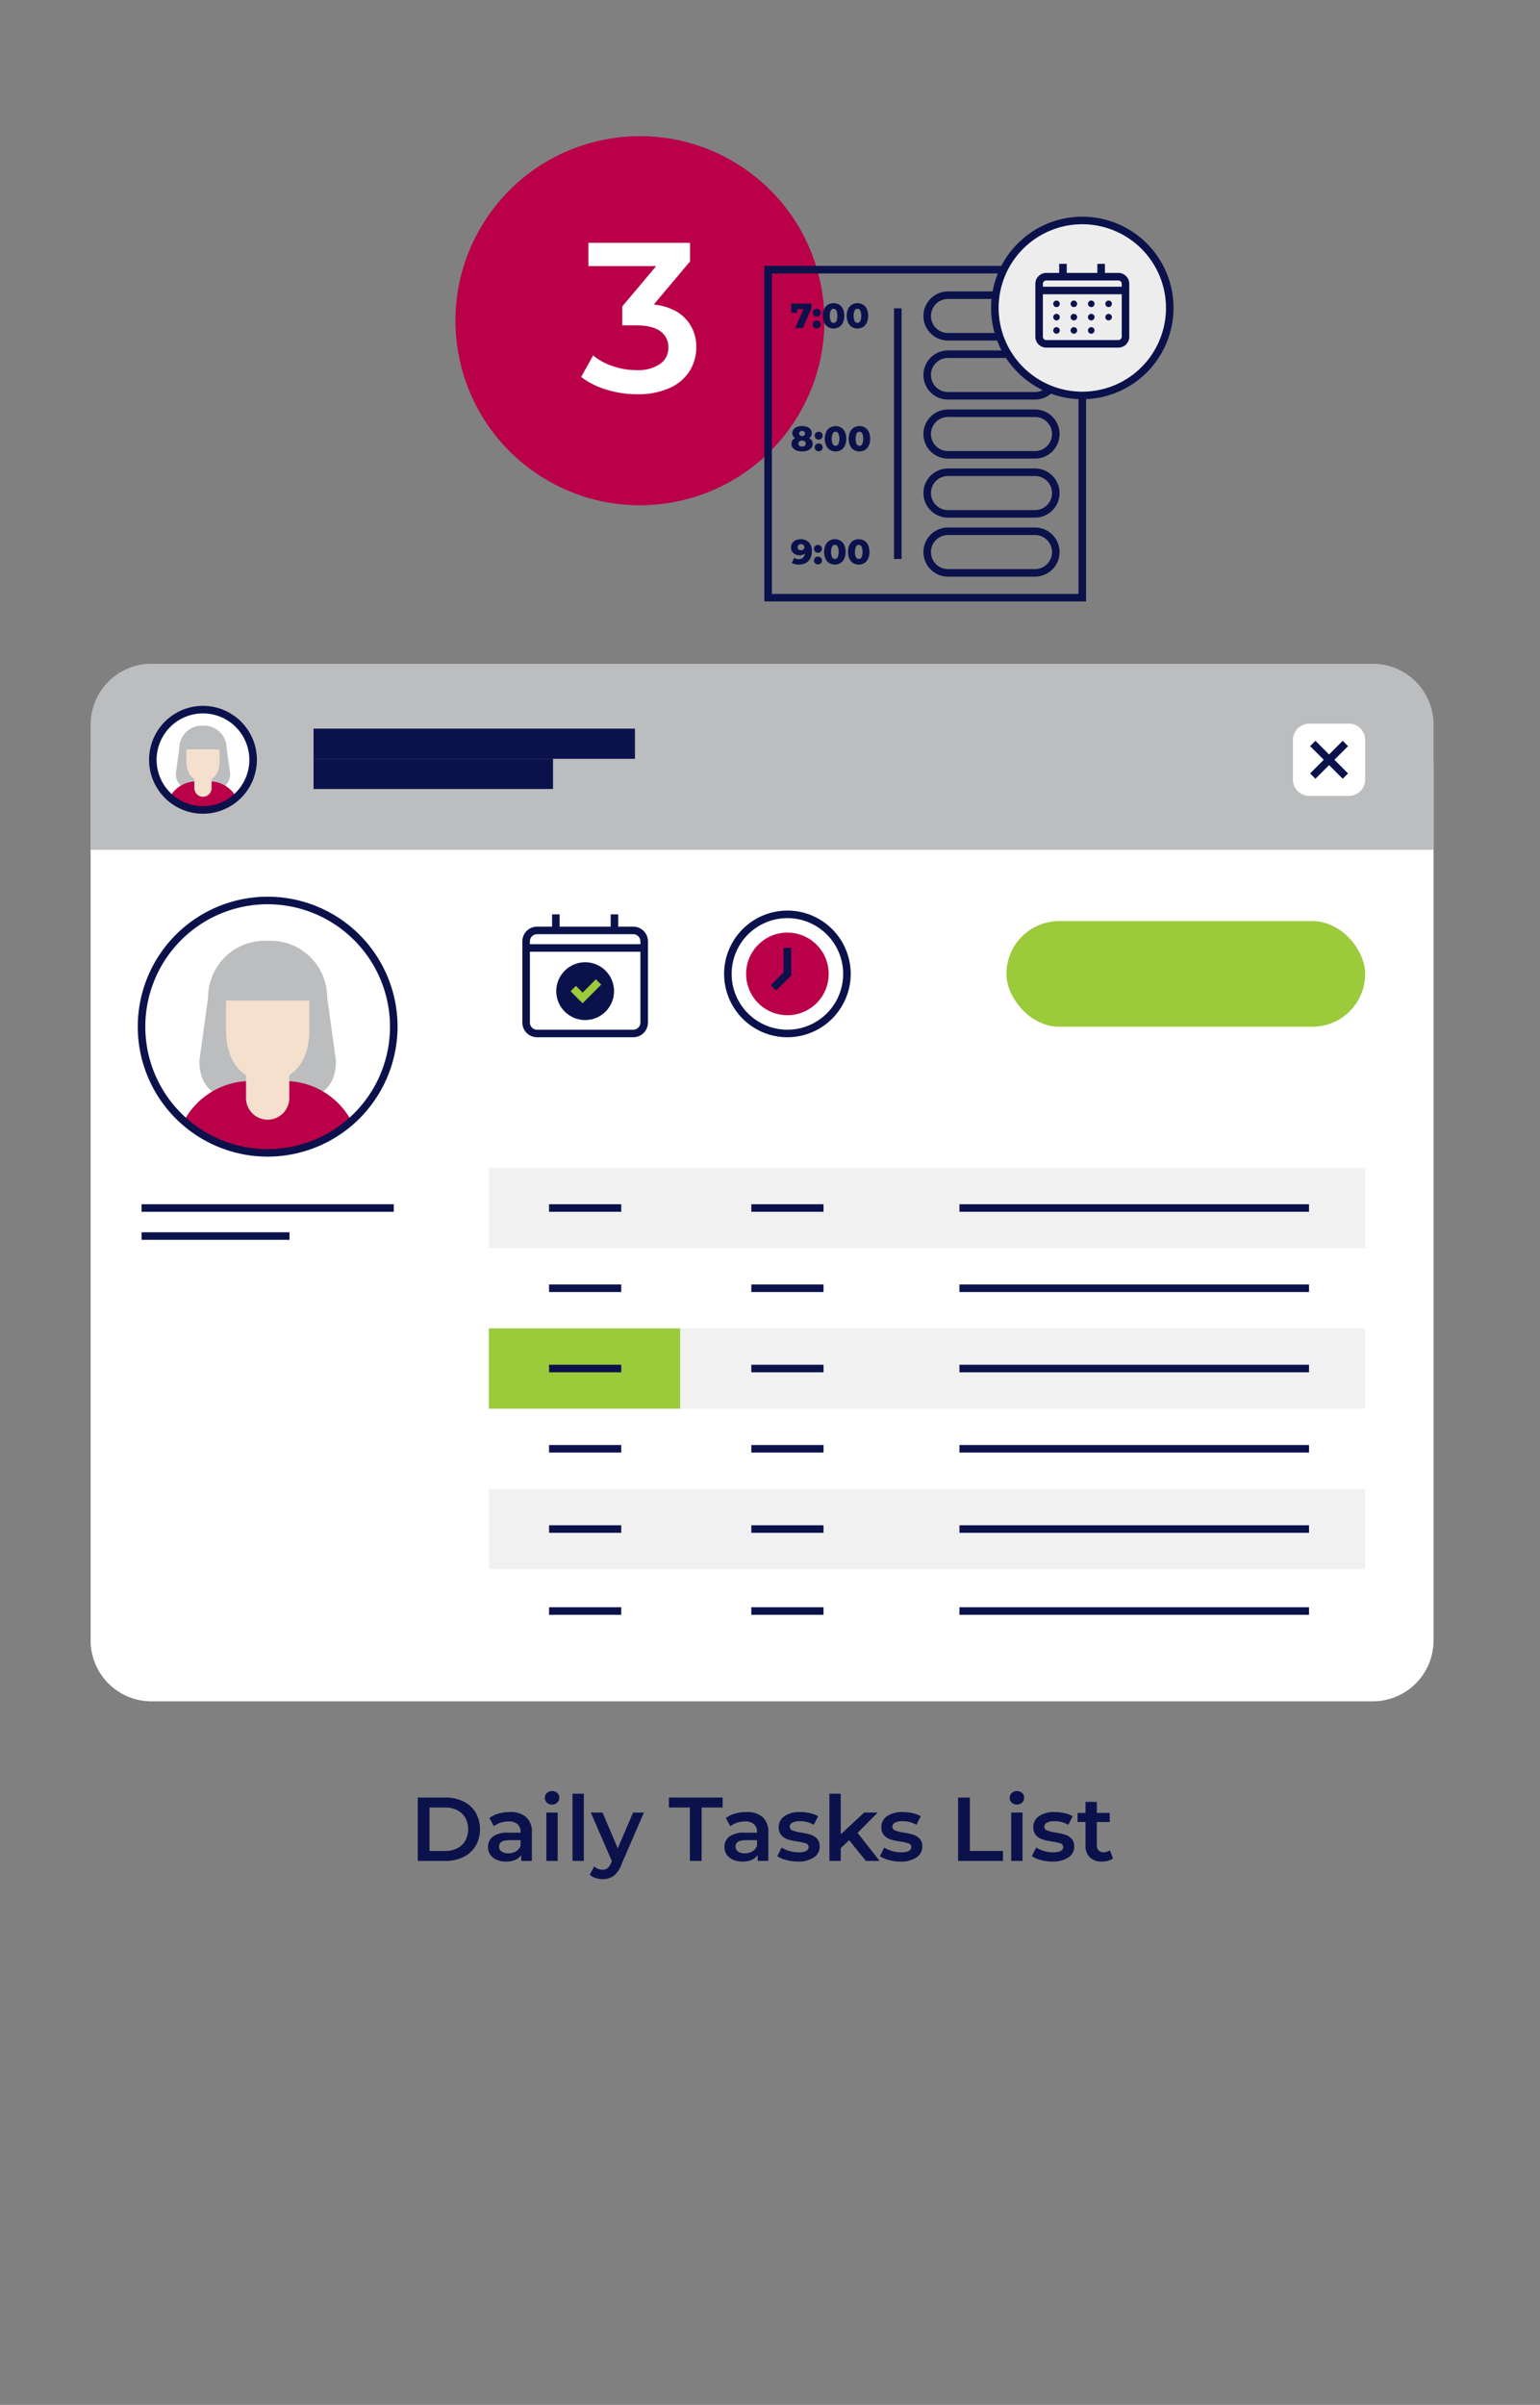 <svg id="baabd3c3-5b8a-4b31-8c4b-2a7a925b6157" data-name="Layer 1" xmlns="http://www.w3.org/2000/svg" width="408.428" height="637.446" viewBox="0 0 408.428 637.446"><rect x="0" y="0" width="408.428" height="637.446" fill="#808080" stroke="none"/><circle cx="169.752" cy="85.012" r="48.881" transform="translate(8.193 184.718) rotate(-58.283)" fill="#b90049"/><path d="M173.499,65.433v39.562h-7.348V71.593h-8.364v-6.161Z" fill="#fff"/><circle cx="169.686" cy="85.012" r="48.881" transform="translate(8.161 184.662) rotate(-58.283)" fill="#b90049"/><path d="M181.771,84.433a10.677,10.677,0,0,1,2.883,7.63,11.676,11.676,0,0,1-1.752,6.274,12.05,12.05,0,0,1-5.284,4.493,20.106,20.106,0,0,1-8.619,1.667,27.491,27.491,0,0,1-8.167-1.215,20.867,20.867,0,0,1-6.697-3.363l3.165-5.708a15.981,15.981,0,0,0,5.228,2.854,19.644,19.644,0,0,0,6.358,1.045,10.304,10.304,0,0,0,6.132-1.611,5.119,5.119,0,0,0,2.232-4.38,5.06,5.06,0,0,0-2.119-4.324q-2.12-1.554-6.471-1.554h-3.617v-5.03l8.986-10.682h-17.973v-6.161h26.959v4.917l-9.608,11.416Q178.889,81.381,181.771,84.433Z" fill="#fff"/><path d="M288.034,159.421h-85.322v-88.94H288.034Zm-83.322-2H286.034v-84.94h-81.322Z" fill="#0b124b"/><path d="M215.208,80.479v1.147l-2.284,5.325h-1.997l2.183-5.021H211.408v.999h-1.562v-2.45Z" fill="#0b124b"/><path d="M215.846,83.641a.998.998,0,0,1-.305-.749.988.988,0,0,1,.3-.749,1.14,1.14,0,0,1,1.512,0,1.089,1.089,0,0,1-.005,1.498,1.101,1.101,0,0,1-1.502,0Zm0,3.098a1,1,0,0,1-.305-.749.989.989,0,0,1,.3-.749,1.14,1.14,0,0,1,1.512,0,1.089,1.089,0,0,1-.005,1.498,1.102,1.102,0,0,1-1.502,0Z" fill="#0b124b"/><path d="M219.599,86.683a2.673,2.673,0,0,1-1.013-1.16,4.656,4.656,0,0,1,0-3.615,2.673,2.673,0,0,1,1.013-1.16,2.934,2.934,0,0,1,2.949,0,2.677,2.677,0,0,1,1.012,1.16,4.656,4.656,0,0,1,0,3.615,2.677,2.677,0,0,1-1.012,1.16,2.934,2.934,0,0,1-2.949,0Zm2.214-1.549a3.832,3.832,0,0,0,0-2.838.835.835,0,0,0-1.48,0,3.833,3.833,0,0,0,0,2.838.834.834,0,0,0,1.48,0Z" fill="#0b124b"/><path d="M225.933,86.683a2.672,2.672,0,0,1-1.013-1.16,4.655,4.655,0,0,1,0-3.615,2.672,2.672,0,0,1,1.013-1.16,2.934,2.934,0,0,1,2.949,0,2.677,2.677,0,0,1,1.012,1.16,4.656,4.656,0,0,1,0,3.615,2.677,2.677,0,0,1-1.012,1.16,2.934,2.934,0,0,1-2.949,0Zm2.214-1.549a3.832,3.832,0,0,0,0-2.838.835.835,0,0,0-1.48,0,3.833,3.833,0,0,0,0,2.838.834.834,0,0,0,1.48,0Z" fill="#0b124b"/><path d="M274.498,90.269h-23.08a6.513,6.513,0,0,1,0-13.026h23.08a6.513,6.513,0,1,1,0,13.026Zm-23.08-11.026a4.513,4.513,0,0,0,0,9.026h23.08a4.513,4.513,0,1,0,0-9.026Z" fill="#0b124b"/><path d="M274.498,105.913h-23.08a6.513,6.513,0,0,1,0-13.026h23.08a6.513,6.513,0,1,1,0,13.026Zm-23.08-11.026a4.513,4.513,0,0,0,0,9.026h23.08a4.513,4.513,0,1,0,0-9.026Z" fill="#0b124b"/><path d="M214.515,143.75a3.248,3.248,0,0,1,.804,2.367,3.973,3.973,0,0,1-.43,1.909,2.896,2.896,0,0,1-1.211,1.216,3.786,3.786,0,0,1-1.808.416,4.283,4.283,0,0,1-1.045-.125,2.9,2.9,0,0,1-.851-.347l.666-1.312a2.021,2.021,0,0,0,1.192.333,1.621,1.621,0,0,0,1.123-.383,1.648,1.648,0,0,0,.504-1.114,2.162,2.162,0,0,1-1.451.472,2.466,2.466,0,0,1-1.118-.254,2.006,2.006,0,0,1-.81-.721,1.93,1.93,0,0,1-.301-1.068,2.039,2.039,0,0,1,.338-1.16,2.216,2.216,0,0,1,.915-.777,2.97,2.97,0,0,1,1.281-.272A2.937,2.937,0,0,1,214.515,143.75Zm-1.424,1.891a.833.833,0,0,0,.005-1.184.937.937,0,0,0-.661-.227.908.908,0,0,0-.634.222.771.771,0,0,0-.245.601.759.759,0,0,0,.245.591,1.04,1.04,0,0,0,1.29-.004Z" fill="#0b124b"/><path d="M216.187,146.218a.999.999,0,0,1-.305-.749.988.988,0,0,1,.3-.749,1.14,1.14,0,0,1,1.512,0,1.089,1.089,0,0,1-.005,1.498,1.101,1.101,0,0,1-1.502,0Zm0,3.098a1,1,0,0,1-.305-.749.989.989,0,0,1,.3-.749,1.14,1.14,0,0,1,1.512,0,1.089,1.089,0,0,1-.005,1.498,1.102,1.102,0,0,1-1.502,0Z" fill="#0b124b"/><path d="M219.941,149.26a2.674,2.674,0,0,1-1.013-1.16,4.656,4.656,0,0,1,0-3.615,2.674,2.674,0,0,1,1.013-1.16,2.935,2.935,0,0,1,2.949,0,2.678,2.678,0,0,1,1.012,1.16,4.656,4.656,0,0,1,0,3.615,2.678,2.678,0,0,1-1.012,1.16,2.935,2.935,0,0,1-2.949,0Zm2.214-1.549a3.832,3.832,0,0,0,0-2.838.834.834,0,0,0-1.48,0,3.833,3.833,0,0,0,0,2.838.834.834,0,0,0,1.48,0Z" fill="#0b124b"/><path d="M226.274,149.26a2.673,2.673,0,0,1-1.013-1.16,4.655,4.655,0,0,1,0-3.615,2.673,2.673,0,0,1,1.013-1.16,2.935,2.935,0,0,1,2.949,0,2.678,2.678,0,0,1,1.012,1.16,4.656,4.656,0,0,1,0,3.615,2.678,2.678,0,0,1-1.012,1.16,2.935,2.935,0,0,1-2.949,0Zm2.214-1.549a3.832,3.832,0,0,0,0-2.838.834.834,0,0,0-1.48,0,3.833,3.833,0,0,0,0,2.838.834.834,0,0,0,1.48,0Z" fill="#0b124b"/><path d="M274.498,152.846h-23.08a6.513,6.513,0,0,1,0-13.026h23.08a6.513,6.513,0,1,1,0,13.026Zm-23.08-11.026a4.513,4.513,0,0,0,0,9.026h23.08a4.513,4.513,0,1,0,0-9.026Z" fill="#0b124b"/><path d="M215.291,116.763a1.588,1.588,0,0,1,.24.869,1.722,1.722,0,0,1-.352,1.073,2.223,2.223,0,0,1-.989.712,4.454,4.454,0,0,1-2.939,0,2.221,2.221,0,0,1-.989-.712,1.722,1.722,0,0,1-.352-1.073,1.588,1.588,0,0,1,.24-.869,1.959,1.959,0,0,1,.685-.638,1.624,1.624,0,0,1-.514-.564,1.527,1.527,0,0,1-.18-.74,1.607,1.607,0,0,1,.323-.994,2.044,2.044,0,0,1,.911-.661,4.034,4.034,0,0,1,2.69,0,2.046,2.046,0,0,1,.91.661,1.607,1.607,0,0,1,.323.994,1.527,1.527,0,0,1-.18.74,1.616,1.616,0,0,1-.514.564A1.959,1.959,0,0,1,215.291,116.763Zm-1.863,1.4a.785.785,0,0,0,0-1.174,1.259,1.259,0,0,0-1.414,0,.785.785,0,0,0,0,1.174,1.259,1.259,0,0,0,1.414,0Zm-1.262-3.763a.697.697,0,0,0-.005.999.825.825,0,0,0,.559.18.846.846,0,0,0,.565-.18.614.614,0,0,0,.212-.495.625.625,0,0,0-.212-.504.846.846,0,0,0-.565-.18A.829.829,0,0,0,212.166,114.401Z" fill="#0b124b"/><path d="M216.373,116.227a.999.999,0,0,1-.305-.749.988.988,0,0,1,.3-.749,1.14,1.14,0,0,1,1.512,0,1.089,1.089,0,0,1-.005,1.498,1.101,1.101,0,0,1-1.502,0Zm0,3.098a1,1,0,0,1-.305-.749.989.989,0,0,1,.3-.749,1.14,1.14,0,0,1,1.512,0,1.089,1.089,0,0,1-.005,1.498,1.102,1.102,0,0,1-1.502,0Z" fill="#0b124b"/><path d="M220.127,119.269a2.673,2.673,0,0,1-1.013-1.16,4.656,4.656,0,0,1,0-3.615,2.673,2.673,0,0,1,1.013-1.16,2.935,2.935,0,0,1,2.949,0,2.677,2.677,0,0,1,1.012,1.16,4.655,4.655,0,0,1,0,3.615,2.677,2.677,0,0,1-1.012,1.16,2.935,2.935,0,0,1-2.949,0Zm2.214-1.549a3.833,3.833,0,0,0,0-2.838.834.834,0,0,0-1.48,0,3.832,3.832,0,0,0,0,2.838.834.834,0,0,0,1.48,0Z" fill="#0b124b"/><path d="M226.46,119.269a2.674,2.674,0,0,1-1.013-1.16,4.656,4.656,0,0,1,0-3.615,2.674,2.674,0,0,1,1.013-1.16,2.935,2.935,0,0,1,2.949,0,2.677,2.677,0,0,1,1.012,1.16,4.655,4.655,0,0,1,0,3.615,2.677,2.677,0,0,1-1.012,1.16,2.935,2.935,0,0,1-2.949,0Zm2.214-1.549a3.833,3.833,0,0,0,0-2.838.834.834,0,0,0-1.48,0,3.832,3.832,0,0,0,0,2.838.834.834,0,0,0,1.48,0Z" fill="#0b124b"/><path d="M274.498,121.558h-23.08a6.513,6.513,0,0,1,0-13.026h23.08a6.513,6.513,0,1,1,0,13.026Zm-23.08-11.026a4.513,4.513,0,0,0,0,9.026h23.08a4.513,4.513,0,1,0,0-9.026Z" fill="#0b124b"/><path d="M274.498,137.202h-23.08a6.513,6.513,0,0,1,0-13.026h23.08a6.513,6.513,0,1,1,0,13.026Zm-23.08-11.026a4.513,4.513,0,0,0,0,9.026h23.08a4.513,4.513,0,1,0,0-9.026Z" fill="#0b124b"/><rect x="237.103" y="81.732" width="2" height="66.437" fill="#0b124b"/><circle cx="287.042" cy="81.627" r="23.19" transform="translate(-9.388 116.06) rotate(-22.5)" fill="#ededed"/><path d="M287.042,105.817a24.19,24.19,0,1,1,24.191-24.19A24.217,24.217,0,0,1,287.042,105.817Zm0-46.38a22.19,22.19,0,1,0,22.191,22.19A22.215,22.215,0,0,0,287.042,59.437Z" fill="#0b124b"/><path d="M277.473,73.341H296.611a1.887,1.887,0,0,1,1.887,1.887v14.023a1.887,1.887,0,0,1-1.887,1.887h-19.138a1.887,1.887,0,0,1-1.887-1.887V75.228a1.887,1.887,0,0,1,1.887-1.887Z" fill="#ededed"/><path d="M296.611,92.138h-19.137a2.89,2.89,0,0,1-2.887-2.887V75.228a2.891,2.891,0,0,1,2.887-2.887h19.138a2.89,2.89,0,0,1,2.887,2.887v14.024A2.89,2.89,0,0,1,296.611,92.138ZM277.474,74.341a.888.888,0,0,0-.887.887v14.024a.888.888,0,0,0,.887.887h19.137a.888.888,0,0,0,.887-.887V75.228a.888.888,0,0,0-.887-.887Z" fill="#0b124b"/><rect x="275.586" y="75.999" width="22.912" height="2" fill="#0b124b"/><path d="M281.071,80.532a.868.868,0,1,1-.868-.868A.868.868,0,0,1,281.071,80.532Z" fill="#0b124b"/><path d="M285.676,80.532a.868.868,0,1,1-.868-.868A.868.868,0,0,1,285.676,80.532Z" fill="#0b124b"/><path d="M290.281,80.532a.868.868,0,1,1-.868-.868A.868.868,0,0,1,290.281,80.532Z" fill="#0b124b"/><path d="M294.887,80.532a.868.868,0,1,1-.868-.868A.868.868,0,0,1,294.887,80.532Z" fill="#0b124b"/><path d="M281.071,84.06a.868.868,0,1,1-.868-.868A.868.868,0,0,1,281.071,84.06Z" fill="#0b124b"/><path d="M294.887,84.06a.868.868,0,1,1-.868-.868A.868.868,0,0,1,294.887,84.06Z" fill="#0b124b"/><path d="M285.676,84.06a.868.868,0,1,1-.868-.868A.868.868,0,0,1,285.676,84.06Z" fill="#0b124b"/><path d="M290.282,84.06a.868.868,0,1,1-.868-.868A.868.868,0,0,1,290.282,84.06Z" fill="#0b124b"/><path d="M281.071,87.588a.868.868,0,1,1-.868-.868A.868.868,0,0,1,281.071,87.588Z" fill="#0b124b"/><path d="M285.676,87.588a.868.868,0,1,1-.868-.868A.868.868,0,0,1,285.676,87.588Z" fill="#0b124b"/><path d="M290.281,87.588a.868.868,0,1,1-.868-.868A.868.868,0,0,1,290.281,87.588Z" fill="#0b124b"/><rect x="280.912" y="69.937" width="2" height="3.404" fill="#0b124b"/><rect x="291.035" y="69.937" width="2" height="3.404" fill="#0b124b"/><path d="M110.798,476.463h7.344a10.536,10.536,0,0,1,4.776,1.044,7.727,7.727,0,0,1,3.24,2.952,8.994,8.994,0,0,1,0,8.808,7.727,7.727,0,0,1-3.24,2.952,10.536,10.536,0,0,1-4.776,1.044H110.798Zm7.2,14.16a7.134,7.134,0,0,0,3.252-.708,5.067,5.067,0,0,0,2.16-2.017,6.474,6.474,0,0,0,0-6.071,5.073,5.073,0,0,0-2.16-2.017,7.134,7.134,0,0,0-3.252-.708h-4.08v11.521Z" fill="#0b124b"/><path d="M139.561,481.659a5.24,5.24,0,0,1,1.5,4.092v7.512h-2.832V491.703a3.493,3.493,0,0,1-1.572,1.283,6.147,6.147,0,0,1-2.46.444,6.026,6.026,0,0,1-2.52-.492,3.878,3.878,0,0,1-1.668-1.368,3.466,3.466,0,0,1-.588-1.979,3.394,3.394,0,0,1,1.284-2.772,6.381,6.381,0,0,1,4.044-1.044h3.312v-.191a2.629,2.629,0,0,0-.804-2.064,3.482,3.482,0,0,0-2.388-.72,6.907,6.907,0,0,0-2.124.336,5.238,5.238,0,0,0-1.764.936l-1.176-2.184a7.295,7.295,0,0,1,2.424-1.176,10.772,10.772,0,0,1,3-.408A6.247,6.247,0,0,1,139.561,481.659Zm-2.736,9.071a2.806,2.806,0,0,0,1.236-1.476v-1.488h-3.096q-2.592,0-2.592,1.704a1.529,1.529,0,0,0,.648,1.296,2.97,2.97,0,0,0,1.8.48A3.867,3.867,0,0,0,136.826,490.731Z" fill="#0b124b"/><path d="M145.045,477.819a1.769,1.769,0,0,1,0-2.567,1.929,1.929,0,0,1,1.368-.517,1.986,1.986,0,0,1,1.368.492,1.587,1.587,0,0,1,.552,1.236,1.81,1.81,0,0,1-.54,1.332,1.871,1.871,0,0,1-1.38.54A1.925,1.925,0,0,1,145.045,477.819Zm-.144,2.628h3v12.816h-3Z" fill="#0b124b"/><path d="M151.837,475.455h3v17.808h-3Z" fill="#0b124b"/><path d="M170.773,480.446l-6,13.849a6.444,6.444,0,0,1-2.04,2.939,4.886,4.886,0,0,1-2.904.853,5.96,5.96,0,0,1-1.896-.312,4.204,4.204,0,0,1-1.536-.863l1.2-2.208a3.276,3.276,0,0,0,1.02.647,3.118,3.118,0,0,0,1.188.24,2.048,2.048,0,0,0,1.308-.408,3.619,3.619,0,0,0,.948-1.368l.216-.504-5.592-12.864H159.805l4.032,9.48,4.056-9.48Z" fill="#0b124b"/><path d="M182.964,479.103h-5.568v-2.64h14.256v2.64h-5.568v14.16H182.964Z" fill="#0b124b"/><path d="M202.272,481.659a5.24,5.24,0,0,1,1.5,4.092v7.512h-2.832V491.703a3.493,3.493,0,0,1-1.572,1.283,6.147,6.147,0,0,1-2.46.444,6.026,6.026,0,0,1-2.52-.492,3.878,3.878,0,0,1-1.668-1.368,3.466,3.466,0,0,1-.588-1.979,3.394,3.394,0,0,1,1.284-2.772,6.381,6.381,0,0,1,4.044-1.044h3.312v-.191a2.629,2.629,0,0,0-.804-2.064,3.482,3.482,0,0,0-2.388-.72,6.907,6.907,0,0,0-2.124.336,5.238,5.238,0,0,0-1.764.936L192.516,481.887a7.295,7.295,0,0,1,2.424-1.176,10.772,10.772,0,0,1,3-.408A6.247,6.247,0,0,1,202.272,481.659Zm-2.736,9.071a2.806,2.806,0,0,0,1.236-1.476v-1.488h-3.096q-2.592,0-2.592,1.704a1.529,1.529,0,0,0,.648,1.296,2.97,2.97,0,0,0,1.8.48A3.867,3.867,0,0,0,199.536,490.731Z" fill="#0b124b"/><path d="M208.524,493.023a7.629,7.629,0,0,1-2.376-1.032l1.152-2.279a7.398,7.398,0,0,0,2.076.924,8.607,8.607,0,0,0,2.388.348q2.687,0,2.688-1.416a.946.946,0,0,0-.684-.936,11.844,11.844,0,0,0-2.196-.504,17.68,17.68,0,0,1-2.58-.553,3.945,3.945,0,0,1-1.728-1.092,3.046,3.046,0,0,1-.732-2.172,3.414,3.414,0,0,1,1.524-2.916,6.938,6.938,0,0,1,4.116-1.092,11.868,11.868,0,0,1,2.64.3,7.417,7.417,0,0,1,2.16.804l-1.152,2.28a7.109,7.109,0,0,0-3.672-.96,4.062,4.062,0,0,0-2.004.396,1.18,1.18,0,0,0-.684,1.044,1.042,1.042,0,0,0,.732,1.02,11.594,11.594,0,0,0,2.268.564,17.534,17.534,0,0,1,2.52.552,3.954,3.954,0,0,1,1.692,1.056,2.946,2.946,0,0,1,.708,2.112,3.341,3.341,0,0,1-1.56,2.88,7.357,7.357,0,0,1-4.248,1.08A11.456,11.456,0,0,1,208.524,493.023Z" fill="#0b124b"/><path d="M225.204,487.767l-2.232,2.112v3.384h-3V475.455h3v10.752l6.216-5.761h3.6l-5.352,5.376,5.856,7.44h-3.648Z" fill="#0b124b"/><path d="M235.74,493.023a7.629,7.629,0,0,1-2.376-1.032l1.152-2.279a7.398,7.398,0,0,0,2.076.924,8.607,8.607,0,0,0,2.388.348q2.687,0,2.688-1.416a.946.946,0,0,0-.684-.936,11.844,11.844,0,0,0-2.196-.504,17.68,17.68,0,0,1-2.58-.553,3.945,3.945,0,0,1-1.728-1.092,3.046,3.046,0,0,1-.732-2.172,3.414,3.414,0,0,1,1.524-2.916,6.938,6.938,0,0,1,4.116-1.092,11.868,11.868,0,0,1,2.64.3,7.417,7.417,0,0,1,2.16.804l-1.152,2.28a7.109,7.109,0,0,0-3.672-.96,4.062,4.062,0,0,0-2.004.396,1.18,1.18,0,0,0-.684,1.044,1.042,1.042,0,0,0,.732,1.02,11.594,11.594,0,0,0,2.268.564,17.534,17.534,0,0,1,2.52.552,3.954,3.954,0,0,1,1.692,1.056,2.946,2.946,0,0,1,.708,2.112,3.341,3.341,0,0,1-1.56,2.88,7.357,7.357,0,0,1-4.248,1.08A11.456,11.456,0,0,1,235.74,493.023Z" fill="#0b124b"/><path d="M254.099,476.463h3.12v14.16h8.784v2.64H254.099Z" fill="#0b124b"/><path d="M268.331,477.819a1.769,1.769,0,0,1,0-2.567,1.929,1.929,0,0,1,1.368-.517,1.986,1.986,0,0,1,1.368.492,1.587,1.587,0,0,1,.552,1.236,1.81,1.81,0,0,1-.54,1.332,1.871,1.871,0,0,1-1.38.54A1.925,1.925,0,0,1,268.331,477.819Zm-.144,2.628h3v12.816h-3Z" fill="#0b124b"/><path d="M276.035,493.023a7.629,7.629,0,0,1-2.376-1.032l1.152-2.279a7.398,7.398,0,0,0,2.076.924,8.607,8.607,0,0,0,2.388.348q2.687,0,2.688-1.416a.946.946,0,0,0-.684-.936,11.844,11.844,0,0,0-2.196-.504,17.68,17.68,0,0,1-2.58-.553,3.945,3.945,0,0,1-1.728-1.092,3.046,3.046,0,0,1-.732-2.172,3.414,3.414,0,0,1,1.524-2.916,6.938,6.938,0,0,1,4.116-1.092,11.868,11.868,0,0,1,2.64.3,7.417,7.417,0,0,1,2.16.804l-1.152,2.28a7.109,7.109,0,0,0-3.672-.96,4.062,4.062,0,0,0-2.004.396,1.18,1.18,0,0,0-.684,1.044,1.042,1.042,0,0,0,.732,1.02,11.594,11.594,0,0,0,2.268.564,17.534,17.534,0,0,1,2.52.552,3.954,3.954,0,0,1,1.692,1.056,2.946,2.946,0,0,1,.708,2.112,3.341,3.341,0,0,1-1.56,2.88,7.357,7.357,0,0,1-4.248,1.08A11.456,11.456,0,0,1,276.035,493.023Z" fill="#0b124b"/><path d="M295.187,492.567a3.539,3.539,0,0,1-1.284.648,5.803,5.803,0,0,1-1.596.216,4.532,4.532,0,0,1-3.264-1.104,4.251,4.251,0,0,1-1.152-3.217v-6.168h-2.112v-2.399H287.891v-2.929h3v2.929h3.432v2.399H290.891v6.097a2.026,2.026,0,0,0,.456,1.428,1.71,1.71,0,0,0,1.32.492,2.633,2.633,0,0,0,1.68-.528Z" fill="#0b124b"/><path d="M40.181,186.573h323.871a16.146,16.146,0,0,1,16.146,16.146v232.099a16.146,16.146,0,0,1-16.146,16.146H40.181a16.146,16.146,0,0,1-16.146-16.146V202.718A16.146,16.146,0,0,1,40.181,186.573Z" fill="#fff"/><path d="M364.052,175.936H40.181a16.146,16.146,0,0,0-16.146,16.146v33.165h356.162v-33.165A16.146,16.146,0,0,0,364.052,175.936Z" fill="#bbbdbf"/><rect x="83.158" y="193.137" width="85.242" height="8" fill="#0b124b"/><rect x="83.158" y="201.137" width="63.512" height="8" fill="#0b124b"/><path d="M347.236,191.819h10.505a4.321,4.321,0,0,1,4.321,4.321v10.505a4.321,4.321,0,0,1-4.321,4.321h-10.505a4.321,4.321,0,0,1-4.321-4.321v-10.505A4.321,4.321,0,0,1,347.236,191.819Z" fill="#fff"/><rect x="351.488" y="195.277" width="2" height="12.229" transform="translate(-39.163 308.238) rotate(-45.001)" fill="#0b124b"/><rect x="346.374" y="200.392" width="12.229" height="2" transform="translate(-39.168 308.219) rotate(-44.998)" fill="#0b124b"/><rect x="37.537" y="319.197" width="66.898" height="2" fill="#0b124b"/><rect x="37.537" y="326.63" width="39.243" height="2" fill="#0b124b"/><rect x="129.651" y="309.561" width="232.41" height="21.273" fill="#ededed" opacity="0.8"/><rect x="129.651" y="352.107" width="232.41" height="21.273" fill="#ededed" opacity="0.8"/><rect x="129.651" y="394.654" width="232.41" height="21.273" fill="#ededed" opacity="0.8"/><path d="M167.95,274.936h-25.517a3.901,3.901,0,0,1-3.897-3.896v-21.524a3.901,3.901,0,0,1,3.897-3.896H167.95a3.9,3.9,0,0,1,3.896,3.896V271.04A3.9,3.9,0,0,1,167.95,274.936Zm-25.517-27.316a1.898,1.898,0,0,0-1.897,1.896V271.04a1.898,1.898,0,0,0,1.897,1.896H167.95a1.898,1.898,0,0,0,1.896-1.896v-21.523a1.898,1.898,0,0,0-1.896-1.896Z" fill="#0b124b"/><rect x="139.536" y="250.27" width="31.311" height="2" fill="#0b124b"/><rect x="146.423" y="242.36" width="2" height="4.261" fill="#0b124b"/><rect x="161.96" y="242.36" width="2" height="4.261" fill="#0b124b"/><circle cx="155.191" cy="262.715" r="7.663" fill="#0b124b"/><polygon points="154.511 265.927 151.325 262.74 152.739 261.326 154.511 263.099 158.033 259.577 159.447 260.991 154.511 265.927" fill="#9bca3b"/><path d="M208.831,274.936a16.788,16.788,0,1,1,16.788-16.788A16.807,16.807,0,0,1,208.831,274.936Zm0-31.576a14.788,14.788,0,1,0,14.788,14.788A14.805,14.805,0,0,0,208.831,243.36Z" fill="#0b124b"/><circle cx="208.831" cy="258.148" r="10.949" transform="translate(-121.373 223.275) rotate(-45)" fill="#b90049"/><polygon points="205.833 262.559 204.419 261.145 207.831 257.734 207.831 251.264 209.831 251.264 209.831 258.562 205.833 262.559" fill="#0b124b"/><rect x="266.922" y="244.147" width="95.139" height="28.001" rx="14.001" fill="#9bca3b"/><rect x="129.651" y="352.107" width="50.73" height="21.273" fill="#9bca3b"/><rect x="145.619" y="319.197" width="19.145" height="2" fill="#0b124b"/><rect x="199.258" y="319.197" width="19.146" height="2" fill="#0b124b"/><rect x="254.458" y="319.197" width="92.712" height="2" fill="#0b124b"/><rect x="145.619" y="361.744" width="19.145" height="2" fill="#0b124b"/><rect x="199.258" y="361.744" width="19.146" height="2" fill="#0b124b"/><rect x="254.458" y="361.744" width="92.712" height="2" fill="#0b124b"/><rect x="145.619" y="404.29" width="19.145" height="2" fill="#0b124b"/><rect x="199.258" y="404.29" width="19.146" height="2" fill="#0b124b"/><rect x="254.458" y="404.29" width="92.712" height="2" fill="#0b124b"/><rect x="145.619" y="426.019" width="19.145" height="2" fill="#0b124b"/><rect x="199.258" y="426.019" width="19.146" height="2" fill="#0b124b"/><rect x="254.458" y="426.019" width="92.712" height="2" fill="#0b124b"/><rect x="145.619" y="383.017" width="19.145" height="2" fill="#0b124b"/><rect x="199.258" y="383.017" width="19.146" height="2" fill="#0b124b"/><rect x="254.458" y="383.017" width="92.712" height="2" fill="#0b124b"/><rect x="145.619" y="340.471" width="19.145" height="2" fill="#0b124b"/><rect x="199.258" y="340.471" width="19.146" height="2" fill="#0b124b"/><rect x="254.458" y="340.471" width="92.712" height="2" fill="#0b124b"/><circle cx="53.834" cy="201.392" r="13.296" transform="translate(-44.83 17.756) rotate(-13.282)" fill="#fff"/><path d="M53.834,209.414c3.97,0,7.199-.466,7.199-4.436l-.921-6.664a5.984,5.984,0,0,0-5.977-5.977H53.533a5.984,5.984,0,0,0-5.977,5.977l-.921,6.664C46.635,208.948,49.864,209.414,53.834,209.414Z" fill="#bbbdbf"/><path d="M55.638,207.121h-3.607a7.954,7.954,0,0,0-7.015,4.202,13.239,13.239,0,0,0,17.637,0A7.954,7.954,0,0,0,55.638,207.121Z" fill="#b90049"/><path d="M53.834,211.191h0a2.281,2.281,0,0,0,2.28-2.28v-3.63a2.281,2.281,0,0,0-2.28-2.28h0a2.281,2.281,0,0,0-2.28,2.28v3.63A2.28,2.28,0,0,0,53.834,211.191Z" fill="#f5e0cd"/><path d="M58.227,198.633v3.183c0,2.93-1.463,5.305-4.393,5.305-2.93,0-4.393-2.375-4.393-5.305v-3.183Z" fill="#f5e0cd"/><path d="M53.834,215.688a14.296,14.296,0,1,1,14.295-14.296A14.312,14.312,0,0,1,53.834,215.688Zm0-26.591a12.296,12.296,0,1,0,12.295,12.296A12.31,12.31,0,0,0,53.834,189.096Z" fill="#0b124b"/><circle cx="70.986" cy="272.131" r="33.449" transform="translate(-82.413 36.413) rotate(-18.435)" fill="#fff"/><path d="M70.987,292.314c9.987,0,18.112-1.172,18.112-11.16l-2.318-16.766a15.054,15.054,0,0,0-15.036-15.037h-1.516a15.054,15.054,0,0,0-15.037,15.037l-2.317,16.766C52.874,291.142,60.999,292.314,70.987,292.314Z" fill="#bbbdbf"/><path d="M75.524,286.544H66.449a20.011,20.011,0,0,0-17.648,10.572,33.305,33.305,0,0,0,44.371,0A20.011,20.011,0,0,0,75.524,286.544Z" fill="#b90049"/><path d="M70.986,296.784h0a5.737,5.737,0,0,0,5.737-5.737v-9.132a5.737,5.737,0,0,0-5.737-5.737h0a5.737,5.737,0,0,0-5.737,5.737v9.132A5.737,5.737,0,0,0,70.986,296.784Z" fill="#f5e0cd"/><path d="M82.037,265.192v8.007c0,7.37-3.68,13.345-11.05,13.345-7.371,0-11.05-5.975-11.05-13.345v-8.007Z" fill="#f5e0cd"/><path d="M70.986,306.58a34.449,34.449,0,1,1,34.449-34.449A34.488,34.488,0,0,1,70.986,306.58Zm0-66.898a32.449,32.449,0,1,0,32.449,32.449A32.486,32.486,0,0,0,70.986,239.683Z" fill="#0b124b"/></svg>